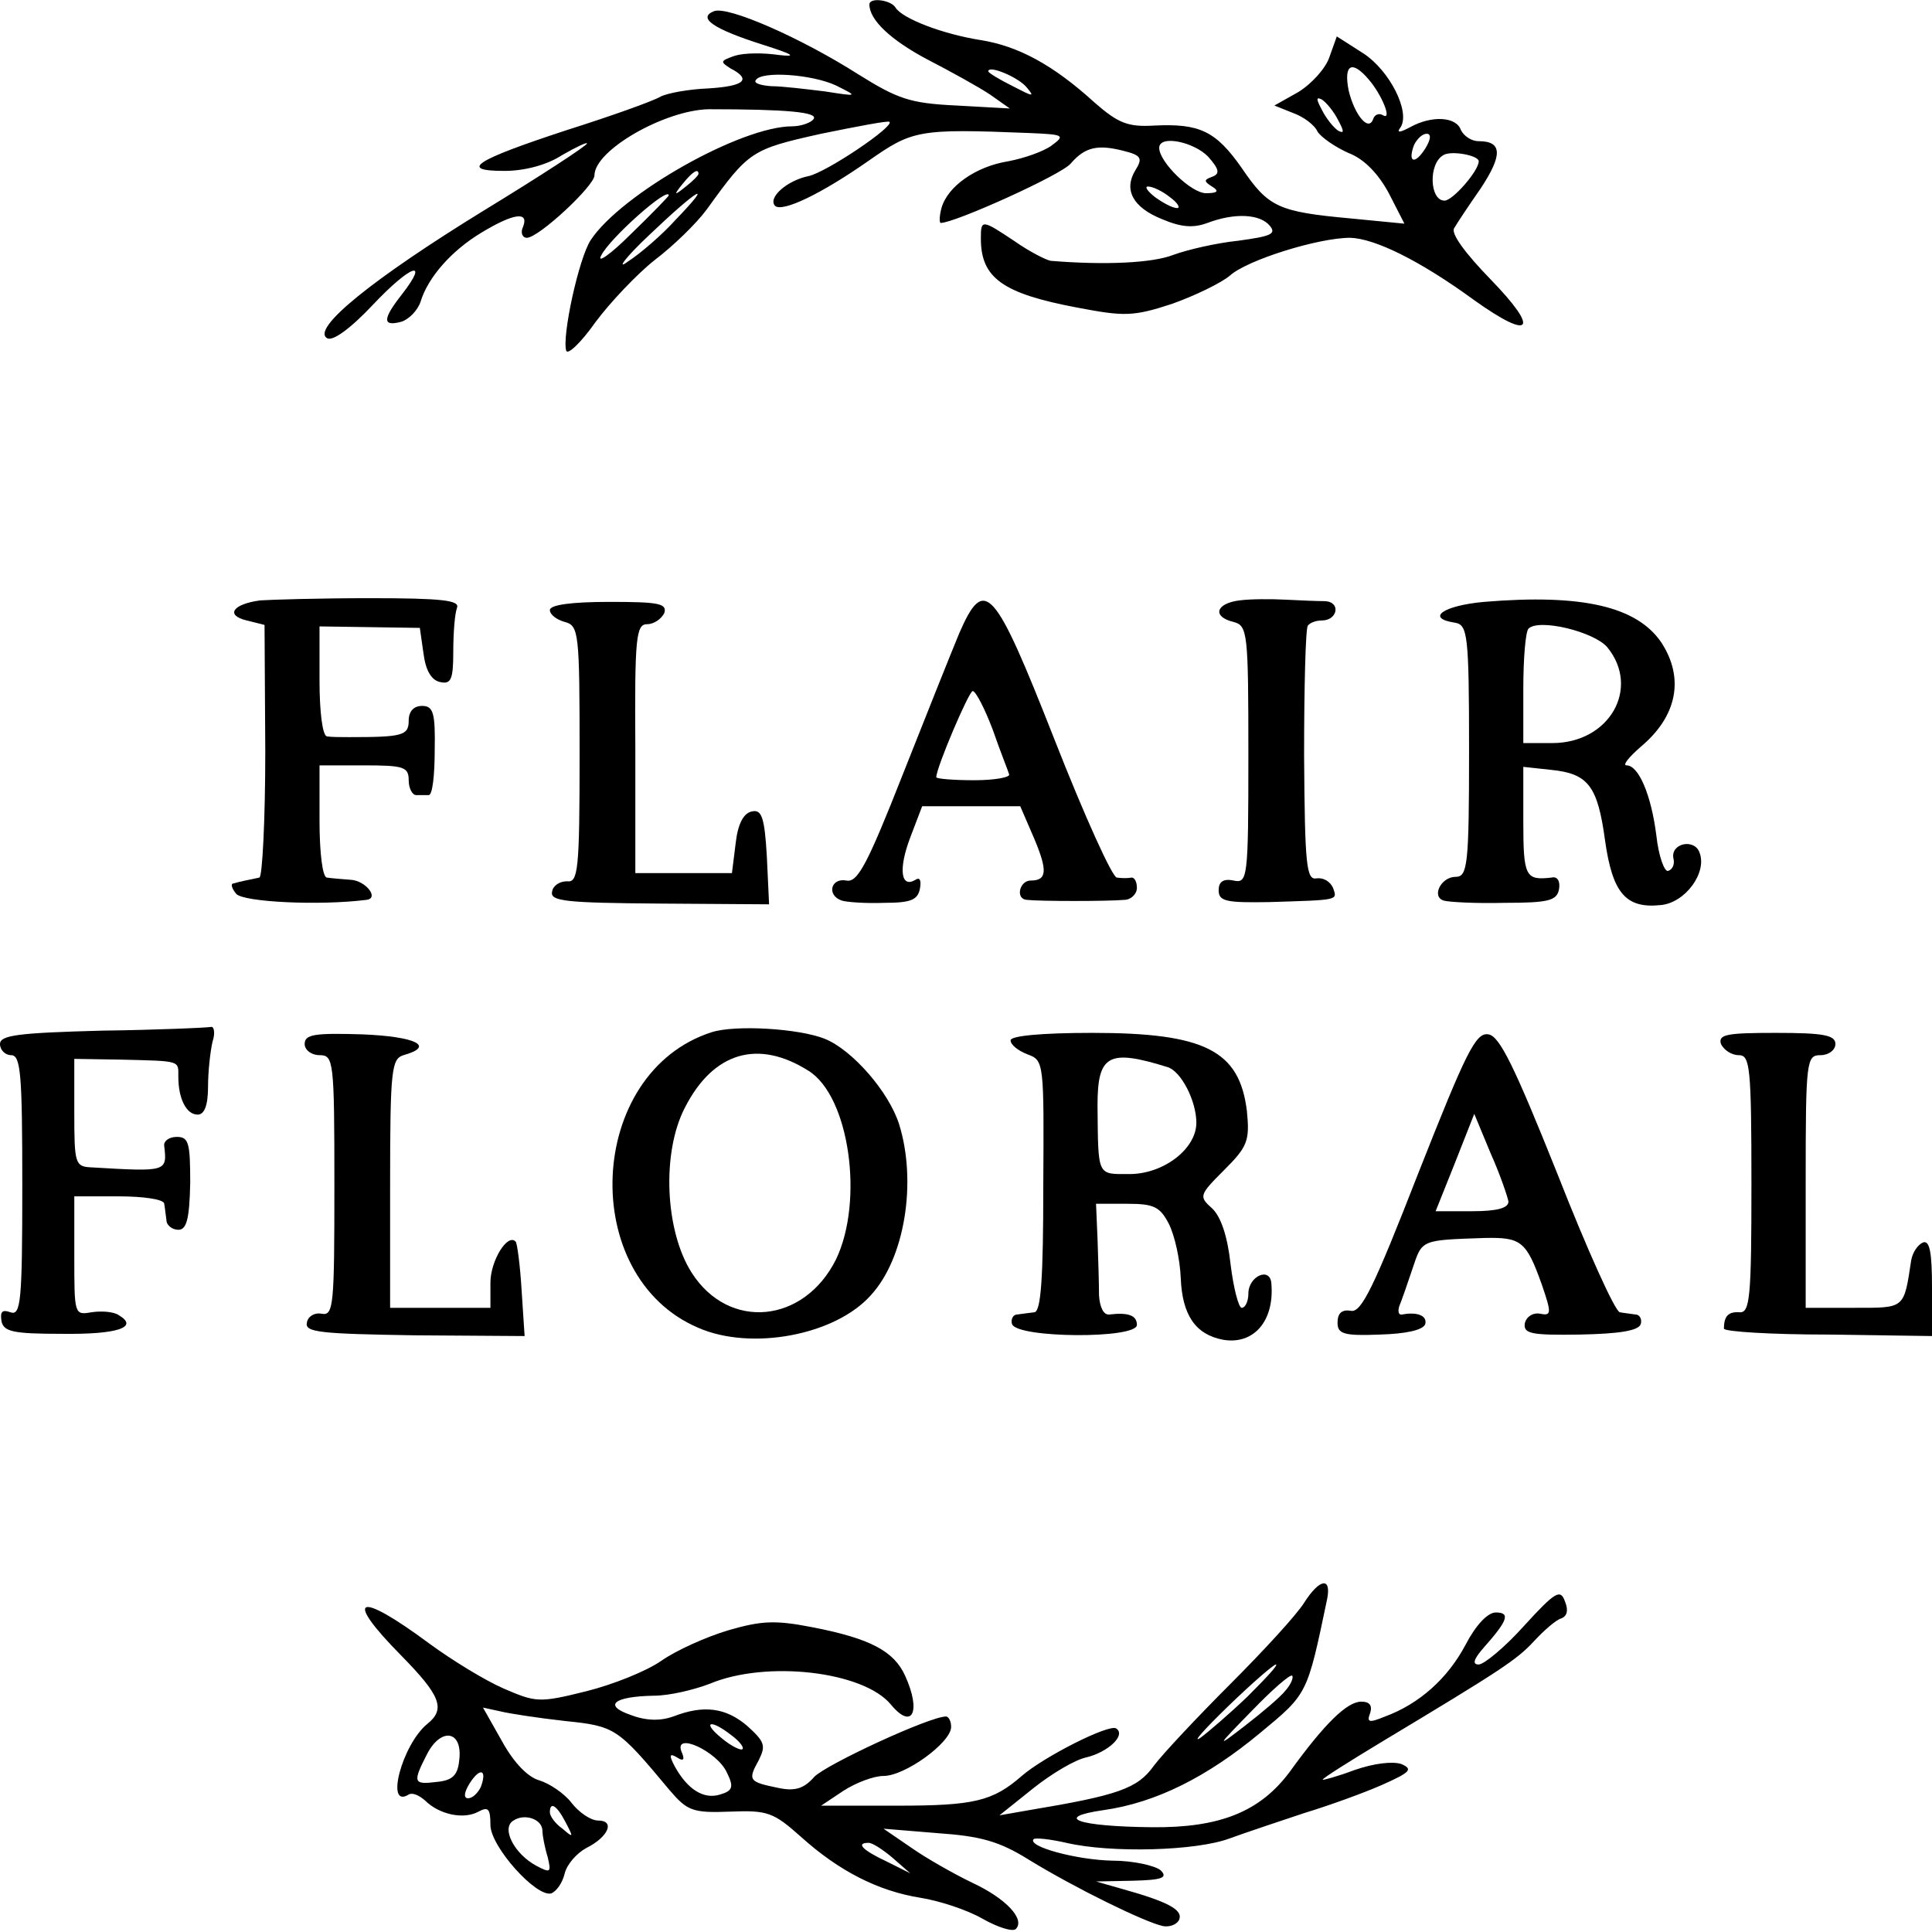 <?xml version="1.0" standalone="no"?>
<!DOCTYPE svg PUBLIC "-//W3C//DTD SVG 20010904//EN"
 "http://www.w3.org/TR/2001/REC-SVG-20010904/DTD/svg10.dtd">
<svg version="1.0" xmlns="http://www.w3.org/2000/svg"
 width="260pt" height="260pt" viewBox="0 0 260 260"
 preserveAspectRatio="xMidYMid meet">
<g transform="translate(0,260) scale(0.1,-0.1)"
fill="#000000" stroke="none">
<path d="M1170 2594 c0 -21 29 -48 78 -74 31 -16 69 -37 84 -47 l27 -19 -72 4
c-63 3 -79 9 -132 42 -77 49 -175 92 -194 85 -23 -9 -1 -24 65 -45 41 -13 48
-17 22 -14 -20 3 -46 3 -59 -1 -20 -7 -20 -8 -6 -17 29 -15 19 -24 -30 -27
-25 -1 -54 -6 -64 -11 -10 -6 -66 -26 -126 -45 -125 -41 -146 -55 -84 -55 27
0 57 8 77 21 19 11 34 18 34 16 0 -3 -63 -44 -140 -91 -148 -91 -231 -158
-210 -171 7 -5 31 12 62 45 50 53 77 63 39 14 -26 -33 -27 -44 -1 -37 10 3 22
15 26 27 10 33 42 69 82 93 43 26 64 29 56 8 -4 -8 -1 -15 5 -15 16 0 91 70
91 84 0 34 95 88 154 89 105 0 147 -4 141 -13 -3 -5 -17 -10 -29 -10 -69 0
-230 -91 -271 -153 -16 -24 -39 -130 -33 -149 2 -6 20 11 39 38 20 27 56 65
80 84 25 19 56 49 70 68 57 79 60 81 154 102 49 10 91 18 92 16 7 -6 -85 -68
-109 -73 -29 -6 -55 -29 -45 -40 10 -9 62 16 125 60 60 42 67 44 217 38 47 -2
49 -3 30 -17 -11 -8 -37 -17 -58 -21 -44 -7 -82 -34 -90 -63 -3 -11 -3 -20 -1
-20 19 0 163 65 175 80 19 22 36 26 71 17 24 -6 26 -10 16 -26 -16 -26 -4 -50
36 -66 26 -11 42 -12 61 -5 37 14 71 12 84 -4 9 -11 1 -14 -43 -20 -29 -3 -68
-12 -87 -19 -28 -11 -92 -14 -165 -8 -6 1 -28 12 -48 26 -45 30 -46 30 -46 4
0 -53 29 -74 130 -93 63 -12 75 -12 127 5 31 11 66 28 78 38 23 21 119 51 162
51 33 -1 93 -30 167 -84 77 -55 89 -41 22 28 -34 35 -54 62 -49 69 4 7 20 31
36 54 29 44 29 63 -3 63 -10 0 -20 7 -24 15 -6 18 -39 20 -68 4 -15 -8 -19 -8
-13 0 13 21 -15 76 -50 99 l-36 23 -10 -28 c-5 -15 -24 -36 -42 -47 l-32 -18
25 -10 c14 -5 29 -16 33 -25 5 -8 24 -21 42 -29 21 -8 40 -28 54 -54 l21 -41
-72 7 c-98 9 -111 15 -147 68 -35 50 -57 60 -118 57 -35 -2 -48 3 -80 31 -56
51 -103 76 -153 84 -51 8 -106 29 -115 44 -6 10 -35 14 -35 4z m212 -112 c11
-13 8 -12 -19 2 -18 9 -33 18 -33 20 0 9 41 -8 52 -22z m460 11 c18 -21 32
-56 19 -48 -5 3 -11 1 -13 -5 -6 -18 -25 5 -33 38 -7 35 4 42 27 15z m-717 -8
c30 -15 30 -15 -15 -8 -25 3 -57 7 -72 7 -14 1 -24 4 -21 8 7 13 76 8 108 -7z
m676 -47 c8 -15 8 -18 0 -14 -6 4 -16 16 -22 28 -8 15 -8 18 0 14 6 -4 16 -16
22 -28z m117 -38 c-14 -22 -24 -19 -15 5 4 8 11 15 17 15 6 0 6 -7 -2 -20z
m-292 -11 c15 -17 16 -23 5 -27 -11 -4 -11 -6 0 -13 10 -6 8 -9 -8 -9 -20 0
-63 42 -63 61 0 18 47 8 66 -12z m364 -6 c0 -13 -35 -53 -46 -53 -20 0 -22 49
-2 61 10 7 48 0 48 -8z m-1050 -17 c0 -2 -8 -10 -17 -17 -16 -13 -17 -12 -4 4
13 16 21 21 21 13z m634 -31 c11 -8 15 -15 10 -15 -6 0 -19 7 -30 15 -10 8
-14 14 -9 14 6 0 19 -6 29 -14z m-674 2 c0 -1 -23 -25 -51 -52 -28 -28 -46
-40 -40 -29 11 23 91 94 91 81z m9 -33 c-18 -20 -47 -45 -64 -56 -16 -12 -4 5
29 36 65 62 89 76 35 20z"/>
<path d="M350 1792 c-37 -5 -47 -20 -18 -27 l24 -6 1 -170 c0 -93 -4 -170 -8
-170 -5 -1 -13 -3 -19 -4 -5 -1 -13 -3 -16 -4 -4 0 -2 -7 4 -14 10 -11 112
-16 175 -8 18 2 -1 26 -21 27 -12 1 -26 2 -32 3 -6 0 -10 34 -10 76 l0 75 60
0 c53 0 60 -2 60 -20 0 -11 5 -20 10 -20 6 0 13 0 17 0 5 0 8 27 8 60 1 51 -2
60 -17 60 -11 0 -18 -7 -18 -20 0 -20 -9 -22 -80 -22 -11 0 -24 0 -30 1 -6 1
-10 33 -10 75 l0 73 68 -1 67 -1 5 -35 c3 -23 11 -36 23 -38 14 -3 17 4 17 41
0 25 2 51 5 59 4 10 -19 13 -117 13 -68 0 -134 -2 -148 -3z"/>
<path d="M1668 1792 c-32 -4 -37 -22 -8 -29 19 -5 20 -14 20 -179 0 -167 -1
-173 -20 -169 -14 3 -20 -2 -20 -13 0 -15 10 -17 68 -16 94 3 92 2 86 19 -4 9
-13 14 -22 13 -14 -3 -16 17 -17 165 0 93 2 171 5 175 3 4 11 7 19 7 21 0 26
25 4 26 -10 0 -34 1 -53 2 -19 1 -47 1 -62 -1z"/>
<path d="M1997 1790 c-55 -5 -79 -22 -39 -28 17 -3 19 -15 19 -172 0 -154 -2
-170 -18 -170 -20 0 -33 -27 -16 -32 7 -2 43 -4 82 -3 59 0 70 3 73 18 2 11
-2 18 -10 16 -35 -4 -38 1 -38 75 l0 74 37 -4 c50 -5 63 -21 73 -95 10 -71 28
-92 75 -87 33 3 63 44 52 71 -7 19 -39 12 -35 -8 2 -8 -1 -15 -7 -17 -5 -2
-13 20 -16 48 -7 55 -24 94 -40 94 -6 0 3 11 19 25 49 41 59 92 28 140 -33 49
-107 66 -239 55z m166 -61 c45 -55 3 -129 -74 -129 l-39 0 0 73 c0 41 3 77 7
81 14 14 88 -4 106 -25z"/>
<path d="M740 1779 c0 -6 9 -13 20 -16 19 -5 20 -14 20 -178 0 -157 -2 -173
-17 -171 -10 0 -19 -6 -20 -14 -3 -13 19 -15 144 -16 l148 -1 -3 64 c-3 53 -7
64 -20 61 -11 -2 -19 -16 -22 -43 l-5 -40 -65 0 -65 0 0 168 c-1 150 1 167 16
167 9 0 19 7 23 15 4 13 -8 15 -74 15 -51 0 -80 -4 -80 -11z"/>
<path d="M1291 1748 c-10 -24 -44 -109 -76 -190 -48 -122 -61 -146 -76 -143
-21 4 -27 -20 -6 -27 6 -2 32 -4 57 -3 36 0 45 4 48 19 2 11 0 16 -6 12 -20
-12 -23 15 -7 57 l16 42 66 0 66 0 19 -44 c18 -43 17 -56 -5 -56 -15 0 -21
-25 -5 -26 17 -2 109 -2 131 0 9 0 17 8 17 16 0 8 -3 14 -7 14 -5 -1 -13 -1
-20 0 -6 0 -44 84 -84 186 -81 206 -94 221 -128 143z m45 -130 c10 -29 21 -56
22 -60 2 -4 -19 -8 -47 -8 -28 0 -51 2 -51 4 0 13 44 116 49 116 4 0 16 -23
27 -52z"/>
<path d="M137 1213 c-112 -3 -137 -6 -137 -18 0 -8 7 -15 15 -15 13 0 15 -26
15 -176 0 -156 -2 -175 -16 -170 -11 4 -14 1 -12 -12 3 -14 15 -17 81 -17 76
-1 104 9 77 25 -7 5 -24 6 -37 4 -23 -4 -23 -3 -23 76 l0 80 60 0 c33 0 61 -4
61 -10 1 -5 2 -16 3 -22 0 -7 8 -13 16 -13 11 0 15 14 16 63 0 54 -2 62 -18
62 -11 0 -18 -6 -17 -12 4 -35 4 -35 -98 -29 -22 1 -23 5 -23 74 l0 72 63 -1
c81 -2 77 -1 77 -23 0 -30 11 -51 26 -51 9 0 14 12 14 38 0 20 3 47 6 60 4 12
2 21 -2 20 -5 -1 -71 -4 -147 -5z"/>
<path d="M958 1211 c-169 -54 -181 -329 -18 -398 71 -31 184 -10 232 44 46 50
62 153 38 230 -14 44 -63 100 -100 115 -35 14 -120 19 -152 9z m130 -52 c55
-34 75 -175 37 -254 -43 -86 -144 -96 -194 -18 -36 56 -41 162 -9 223 38 74
98 92 166 49z"/>
<path d="M410 1195 c0 -8 9 -15 20 -15 19 0 20 -7 20 -175 0 -161 -1 -176 -17
-173 -10 2 -19 -4 -20 -12 -3 -13 18 -15 145 -17 l148 -1 -4 61 c-2 34 -6 64
-8 66 -11 12 -34 -26 -34 -55 l0 -34 -68 0 -67 0 0 168 c0 153 2 167 18 172
43 12 17 25 -55 28 -65 2 -78 0 -78 -13z"/>
<path d="M1360 1200 c0 -6 10 -14 23 -19 22 -8 22 -11 21 -177 0 -123 -3 -169
-12 -170 -7 -1 -17 -2 -23 -3 -6 0 -9 -7 -7 -13 7 -19 168 -20 168 -1 0 13
-12 17 -37 14 -8 -1 -13 10 -14 26 0 15 -1 49 -2 76 l-2 47 42 0 c36 0 44 -4
56 -27 8 -16 15 -48 16 -73 2 -50 20 -76 57 -83 41 -7 69 25 65 75 -1 24 -31
11 -31 -13 0 -10 -4 -19 -9 -19 -4 0 -11 26 -15 59 -4 37 -13 64 -25 75 -18
16 -17 18 17 52 31 31 34 39 30 79 -10 81 -56 105 -208 105 -68 0 -110 -4
-110 -10z m211 -36 c18 -5 39 -45 39 -75 0 -35 -44 -69 -90 -69 -44 0 -42 -4
-43 92 0 68 14 77 94 52z"/>
<path d="M1909 1022 c-60 -154 -77 -189 -91 -186 -12 2 -18 -3 -18 -16 0 -15
8 -18 57 -16 35 1 58 6 61 14 3 11 -10 17 -31 13 -5 -1 -6 4 -4 11 3 7 11 30
18 51 13 39 11 38 97 41 49 1 56 -4 77 -63 13 -38 13 -42 -2 -39 -10 2 -19 -4
-21 -13 -2 -14 9 -16 74 -15 52 1 79 5 82 14 2 6 -1 13 -7 13 -6 1 -16 2 -21
3 -6 0 -44 84 -84 186 -58 145 -78 186 -93 188 -17 3 -30 -24 -94 -186z m121
-39 c0 -9 -16 -13 -49 -13 l-49 0 26 65 26 66 22 -53 c13 -29 23 -59 24 -65z"/>
<path d="M2316 1195 c4 -8 14 -15 24 -15 15 0 17 -15 17 -174 0 -152 -2 -173
-16 -172 -15 1 -21 -5 -21 -22 0 -4 63 -8 140 -8 l140 -2 0 65 c0 47 -3 64
-12 61 -7 -3 -14 -13 -16 -24 -10 -66 -8 -64 -77 -64 l-65 0 0 170 c0 163 1
170 20 170 11 0 20 7 20 15 0 12 -16 15 -80 15 -66 0 -78 -2 -74 -15z"/>
<path d="M1755 443 c-10 -16 -54 -64 -99 -109 -44 -44 -91 -94 -103 -110 -22
-31 -48 -40 -168 -60 l-40 -7 45 36 c25 20 57 39 72 42 29 7 54 30 40 39 -10
6 -97 -38 -127 -64 -39 -34 -64 -40 -167 -40 l-103 0 30 20 c17 11 41 20 54
20 29 0 91 45 91 66 0 7 -3 14 -7 14 -22 0 -160 -64 -177 -81 -14 -16 -26 -20
-49 -15 -39 8 -41 10 -26 37 10 20 8 25 -15 46 -29 25 -59 29 -100 13 -17 -6
-36 -6 -57 2 -38 13 -23 25 31 26 21 0 54 8 75 16 76 32 207 17 244 -28 29
-35 41 -9 19 39 -15 33 -47 50 -124 65 -51 10 -69 9 -114 -4 -30 -9 -70 -27
-90 -41 -20 -14 -65 -32 -101 -41 -64 -16 -68 -15 -112 4 -25 11 -69 38 -99
60 -97 72 -117 64 -38 -16 53 -54 60 -72 35 -92 -34 -28 -57 -115 -25 -95 5 3
14 -1 22 -8 19 -19 52 -26 72 -15 13 7 16 4 16 -18 0 -29 62 -98 82 -92 7 3
15 14 18 27 3 12 16 27 29 34 30 15 39 37 16 37 -10 0 -26 11 -36 24 -10 13
-30 26 -43 30 -15 4 -34 23 -50 52 l-26 46 23 -5 c12 -3 51 -9 87 -13 68 -7
71 -9 141 -93 24 -28 31 -31 82 -29 50 2 58 -1 95 -34 51 -46 104 -73 161 -82
25 -4 62 -16 83 -28 21 -12 41 -18 45 -14 13 13 -13 41 -58 62 -25 12 -62 33
-82 47 l-38 26 73 -6 c58 -4 83 -11 123 -36 62 -38 156 -84 180 -89 10 -2 20
3 22 9 5 13 -16 24 -77 41 l-35 10 50 1 c39 1 47 4 37 14 -7 6 -36 13 -65 13
-48 1 -115 19 -106 29 3 2 22 0 44 -5 60 -14 175 -11 220 6 22 8 67 23 100 34
33 10 80 27 105 38 38 17 42 21 26 28 -12 4 -37 1 -63 -8 -24 -9 -43 -14 -43
-13 0 2 35 24 78 50 163 98 183 111 207 137 13 14 29 28 36 30 8 3 10 11 5 23
-6 17 -13 13 -55 -33 -26 -29 -54 -52 -61 -52 -9 0 -7 7 7 23 32 36 36 47 16
47 -11 0 -27 -17 -41 -44 -24 -45 -62 -79 -108 -96 -22 -9 -25 -8 -20 5 3 10
-1 15 -12 15 -19 0 -49 -29 -96 -94 -40 -54 -94 -76 -186 -75 -99 1 -134 13
-65 23 71 10 140 45 211 104 64 53 63 51 90 180 6 30 -10 28 -31 -5z m-76
-126 c-24 -23 -53 -48 -64 -56 -11 -7 6 12 38 43 32 31 61 56 64 56 4 0 -14
-19 -38 -43z m51 8 c-7 -9 -32 -30 -54 -47 -40 -31 -40 -30 9 20 27 28 51 49
54 47 2 -3 -2 -12 -9 -20z m-746 -60 c11 -8 18 -17 15 -19 -2 -2 -15 4 -28 15
-27 22 -15 26 13 4z m-366 -34 c-2 -20 -9 -27 -30 -29 -32 -4 -33 -1 -13 38
19 36 48 31 43 -9z m360 -16 c10 -20 8 -25 -9 -30 -22 -7 -44 7 -61 38 -8 15
-7 18 3 12 9 -6 11 -3 6 8 -10 27 48 0 61 -28z m-331 -20 c-4 -8 -11 -15 -17
-15 -6 0 -6 7 2 20 14 22 24 19 15 -5z m114 -47 c11 -21 11 -22 -4 -9 -10 7
-17 17 -17 22 0 15 9 10 21 -13z m-31 -12 c0 -6 3 -22 7 -35 5 -21 4 -22 -15
-12 -30 16 -48 51 -31 61 15 10 39 2 39 -14z m471 -36 l24 -21 -32 16 c-32 15
-42 25 -24 25 5 0 19 -9 32 -20z"/>
</g>
</svg>
